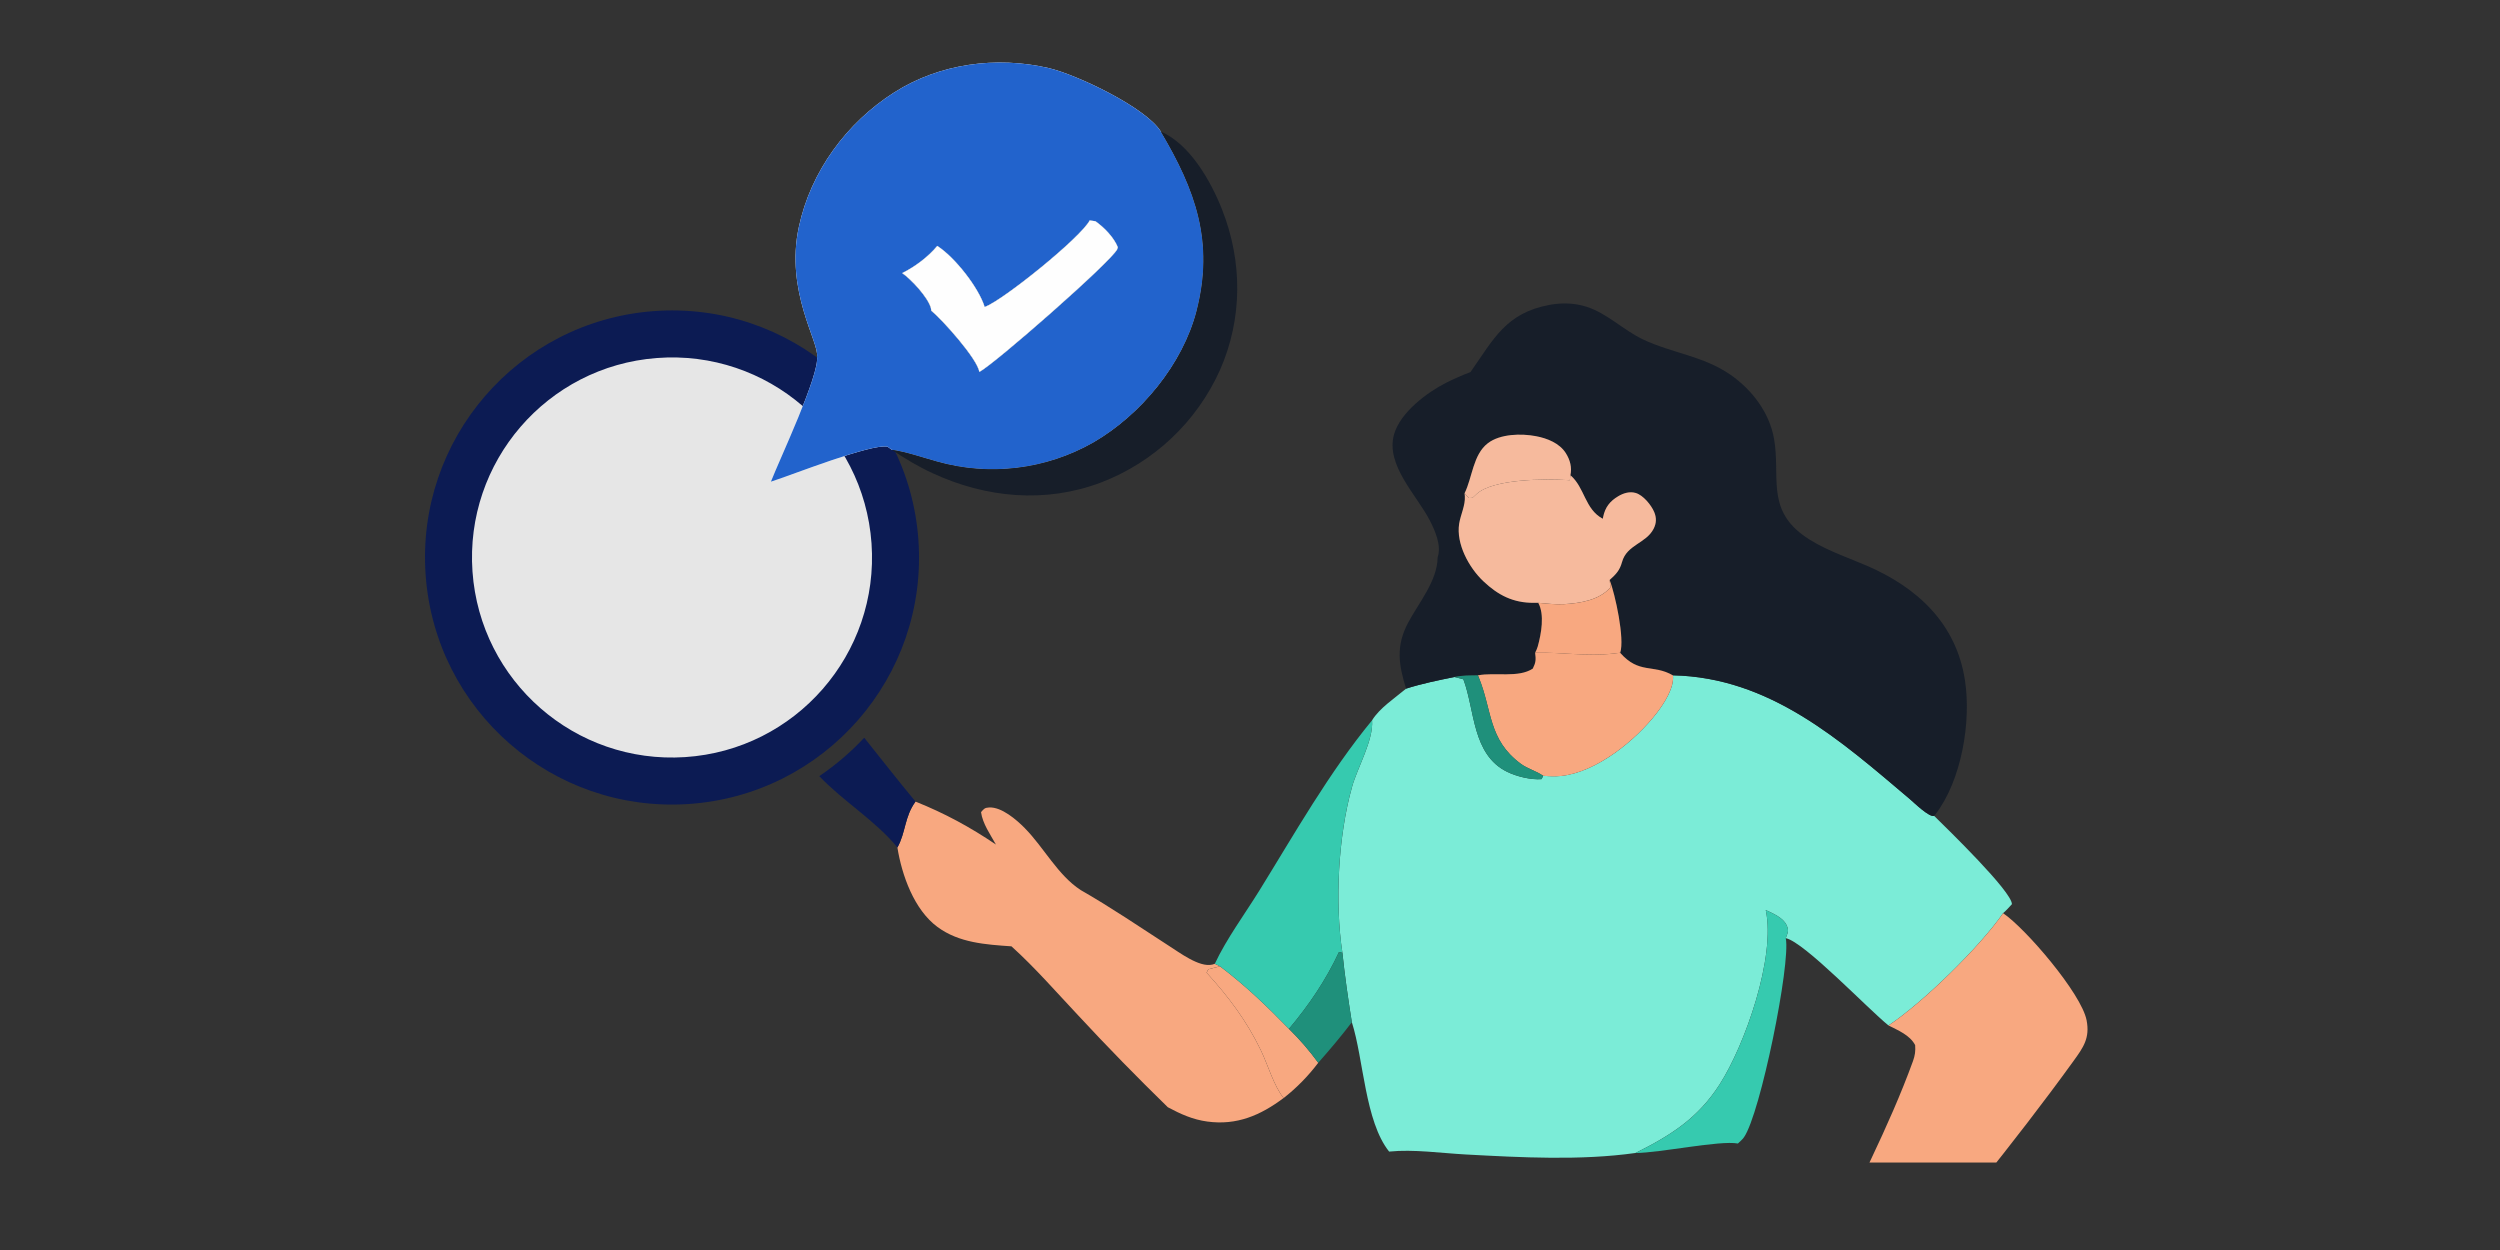 <svg width="200" height="100" viewBox="0 0 200 100" fill="none" xmlns="http://www.w3.org/2000/svg">
<rect x="0" y="0" width="200" height="100" fill="#333333" stroke="none"/>
<g clip-path="url(#clip0_1592_42050)">
<g clip-path="url(#clip1_1592_42050)">
<path d="M73.473 43.203C72.698 32.269 63.175 24.055 52.249 24.893C41.412 25.725 33.282 35.152 34.051 45.997C34.819 56.84 44.198 65.028 55.043 64.324C65.978 63.613 74.248 54.137 73.473 43.203Z" fill="#0C1B53"/>
<path d="M69.722 43.468C69.096 34.614 61.385 27.962 52.537 28.642C43.762 29.314 37.179 36.949 37.799 45.73C38.422 54.512 46.016 61.141 54.798 60.569C63.654 59.994 70.349 52.321 69.722 43.468Z" fill="#E6E6E6"/>
<path d="M81.999 66.265C81.323 65.579 80.132 64.548 79.133 64.597C78.764 64.616 78.707 64.715 78.483 64.972C78.608 65.892 79.228 66.762 79.675 67.564C77.602 66.161 75.562 65.056 73.24 64.127C72.355 65.335 72.465 66.588 71.792 67.799C72.15 70.032 73.128 72.775 74.995 74.155C76.72 75.431 78.855 75.563 80.919 75.707C82.822 77.429 84.501 79.368 86.259 81.235C88.585 83.743 90.977 86.192 93.426 88.579C94.457 89.129 95.42 89.566 96.586 89.724C98.944 90.046 100.841 89.225 102.686 87.843C101.903 86.865 101.438 85.21 100.879 84.046C99.734 81.667 98.292 79.751 96.527 77.812L96.663 77.541L97.594 77.302L97.183 77.103C97.12 77.124 97.056 77.152 96.989 77.167C95.951 77.419 94.347 76.191 93.509 75.664C91.178 74.157 88.865 72.582 86.456 71.205C84.627 70.017 83.514 67.805 81.996 66.265H81.999Z" fill="#F8A880"/>
<path d="M105.459 85.022C104.737 84.033 103.99 83.168 103.118 82.31C101.37 80.513 99.605 78.816 97.596 77.305L96.665 77.544L96.529 77.815C98.294 79.754 99.736 81.669 100.881 84.048C101.442 85.212 101.905 86.867 102.689 87.845C103.732 87.03 104.661 86.082 105.457 85.024L105.459 85.022Z" fill="#F8A880"/>
<path d="M65.542 62.091C67.468 64.118 70.057 65.666 71.794 67.799C72.468 66.588 72.355 65.335 73.242 64.127C71.847 62.449 70.501 60.724 69.138 59.018C68.059 60.173 66.852 61.204 65.544 62.091H65.542Z" fill="#0C1B53"/>
<path d="M108.169 62.94C107.051 66.889 106.782 72.2 107.394 76.23C107.586 78.092 107.855 79.931 108.149 81.779C109.096 84.749 109.189 89.697 111.13 92.127C113.098 91.928 115.28 92.252 117.262 92.358C121.681 92.597 126.443 92.857 130.838 92.239C133.661 90.829 135.831 89.464 137.571 86.753C139.592 83.606 142.075 76.56 141.26 72.803C141.821 73.068 142.644 73.406 142.923 74.005C143.141 74.467 143.019 74.6 142.862 75.053C144.352 75.364 149.411 80.691 151.077 82.035C153.794 80.243 158.423 75.715 160.246 73.053C160.513 72.822 160.718 72.596 160.955 72.333C160.938 71.307 155.833 66.356 154.73 65.27C154.355 65.418 153.111 64.208 152.821 63.96C147.218 59.217 141.594 54.199 133.837 54.027C133.955 55.005 133.126 56.279 132.527 57.058C130.857 59.223 127.713 61.778 124.905 62.074C124.418 62.125 123.937 62.102 123.451 62.06L123.332 62.331C122.485 62.4 121.338 62.123 120.572 61.746C117.759 60.366 118.002 56.809 117.069 54.343L116.36 54.161C115.052 54.423 113.763 54.686 112.489 55.092C111.617 55.822 110.351 56.656 109.767 57.625C109.889 59.213 108.609 61.372 108.166 62.94H108.169Z" fill="#7BECD7"/>
<path d="M118.231 54.029C119.583 53.76 121.48 54.253 122.625 53.487C122.875 52.986 122.879 52.776 122.811 52.217C122.894 52.05 122.968 51.898 123.019 51.716C123.304 50.691 123.575 49.157 123.061 48.225C123.017 48.225 122.974 48.225 122.93 48.225C122.856 48.225 122.782 48.225 122.712 48.225C121.054 48.238 119.846 47.616 118.665 46.496C117.513 45.408 116.483 43.506 116.734 41.897C116.847 41.186 117.238 40.422 117.19 39.702C117.183 39.62 117.173 39.535 117.166 39.452C117.789 38.195 117.835 36.369 119.025 35.454C120.009 34.699 121.698 34.667 122.875 34.889C123.77 35.059 124.759 35.446 125.267 36.252C125.614 36.809 125.758 37.374 125.633 38.013C126.791 39.002 126.778 40.727 128.226 41.499C128.236 41.448 128.243 41.398 128.255 41.345C128.412 40.583 128.791 40.094 129.46 39.696C129.877 39.448 130.37 39.294 130.854 39.433C131.453 39.607 132.101 40.398 132.336 40.953C132.531 41.412 132.518 41.857 132.292 42.299C131.688 43.476 130.15 43.567 129.767 44.953C129.578 45.637 129.294 45.925 128.776 46.395C129.223 47.55 129.991 51.1 129.618 52.217C131.14 53.944 132.247 53.1 133.839 54.023C141.596 54.194 147.22 59.212 152.823 63.955C153.115 64.203 154.357 65.414 154.732 65.266C154.764 65.23 154.8 65.196 154.827 65.158C156.923 62.442 157.712 57.746 157.196 54.418C156.493 49.868 153.392 46.996 149.311 45.241C147.605 44.507 145.696 43.895 144.2 42.778C141.321 40.627 142.437 38.07 141.924 35.107C141.558 33.014 140.174 31.189 138.451 29.989C136.271 28.472 133.771 28.258 131.447 27.157C129.872 26.41 128.598 25.081 126.918 24.539C125.965 24.233 124.955 24.209 123.978 24.387C120.483 25.028 119.501 27.109 117.645 29.759C116.991 30.011 116.347 30.294 115.718 30.605C114.159 31.397 112.029 32.986 111.525 34.745C110.821 37.215 113.375 39.643 114.4 41.666C114.825 42.505 115.327 43.658 115.012 44.581C114.995 46.462 113.502 48.217 112.649 49.819C111.657 51.684 111.89 53.172 112.486 55.089C113.763 54.685 115.05 54.423 116.358 54.158C116.976 54.016 117.598 54.033 118.229 54.025L118.231 54.029Z" fill="#171E29"/>
<path d="M125.129 48.332C126.42 48.255 127.94 48.012 128.831 46.996L128.774 46.397C129.292 45.927 129.576 45.639 129.764 44.956C130.15 43.569 131.688 43.478 132.29 42.302C132.518 41.859 132.531 41.415 132.334 40.956C132.099 40.401 131.453 39.609 130.852 39.436C130.368 39.296 129.874 39.451 129.458 39.698C128.789 40.096 128.41 40.585 128.253 41.347C128.24 41.398 128.234 41.449 128.224 41.502C126.776 40.729 126.788 39.002 125.631 38.016L125.582 38.42C125.518 38.416 125.453 38.409 125.389 38.405C123.575 38.299 119.495 38.303 118.142 39.506C118.028 39.609 117.916 39.715 117.801 39.821L117.501 39.842L117.164 39.453C117.171 39.535 117.181 39.62 117.187 39.703C117.236 40.422 116.845 41.186 116.732 41.897C116.478 43.504 117.511 45.407 118.663 46.496C119.846 47.616 121.055 48.238 122.71 48.226C122.78 48.226 122.854 48.226 122.928 48.226C122.972 48.226 123.015 48.226 123.059 48.226C123.738 48.285 124.447 48.372 125.127 48.332H125.129Z" fill="#F6BA9D"/>
<path d="M129.081 52.283C129.261 52.262 129.436 52.245 129.616 52.222C129.989 51.105 129.218 47.555 128.774 46.399L128.831 46.998C127.94 48.014 126.42 48.258 125.129 48.334C124.45 48.374 123.741 48.287 123.061 48.228C123.578 49.159 123.304 50.694 123.019 51.718C122.968 51.9 122.894 52.05 122.811 52.22C124.905 52.167 127.006 52.537 129.081 52.285V52.283Z" fill="#F8A880"/>
<path d="M117.806 39.823C117.918 39.717 118.03 39.611 118.146 39.508C119.499 38.305 123.58 38.301 125.394 38.407C125.457 38.411 125.523 38.416 125.586 38.422L125.635 38.018C125.76 37.378 125.616 36.813 125.269 36.257C124.763 35.45 123.772 35.063 122.877 34.894C121.7 34.669 120.011 34.703 119.027 35.459C117.837 36.373 117.791 38.2 117.168 39.457L117.505 39.846L117.806 39.825V39.823Z" fill="#F6BA9D"/>
<path d="M151.077 82.035C151.851 82.429 152.785 82.805 153.212 83.606C153.248 84.09 153.202 84.433 153.037 84.892C151.123 90.169 148.363 95.333 146.007 100.434C145.283 102 144.657 104.163 143.7 105.554L143.069 105.658C143.002 105.713 142.934 105.768 142.864 105.823C141.467 106.923 138.796 107.702 138.614 109.831C138.559 110.471 138.87 111.061 139.304 111.51C140.115 112.354 141.617 112.985 142.794 112.998C143.491 113.004 144.047 112.665 144.634 112.331C146.752 109.819 148.528 106.966 150.581 104.386C155.731 97.915 161.014 91.615 165.863 84.905C166.672 83.788 167.203 83.051 166.928 81.622C166.515 79.483 162.056 74.278 160.248 73.055C158.423 75.717 153.797 80.245 151.079 82.037L151.077 82.035Z" fill="#F8A880"/>
<path d="M103.118 82.308C104.71 80.416 106.075 78.407 107.119 76.16L107.392 76.227C106.78 72.197 107.049 66.885 108.166 62.938C108.609 61.369 109.887 59.21 109.767 57.623C106.327 61.799 103.592 66.65 100.748 71.245C99.569 73.15 98.129 75.087 97.183 77.104L97.594 77.302C99.603 78.814 101.368 80.511 103.116 82.308H103.118Z" fill="#36CAAF"/>
<path d="M108.147 81.779C107.853 79.932 107.582 78.092 107.392 76.23L107.119 76.162C106.075 78.408 104.71 80.418 103.118 82.311C103.99 83.17 104.737 84.034 105.459 85.022C106.395 83.966 107.292 82.899 108.147 81.779Z" fill="#1F907B"/>
<path d="M129.616 52.221C129.436 52.245 129.261 52.262 129.081 52.283C127.006 52.533 124.905 52.164 122.811 52.217C122.879 52.776 122.875 52.983 122.625 53.487C121.48 54.253 119.583 53.762 118.231 54.029C118.25 54.075 118.273 54.122 118.292 54.171C119.391 56.848 119.046 59.159 121.647 61.092C122.21 61.511 122.904 61.678 123.448 62.063C123.935 62.106 124.416 62.129 124.903 62.078C127.709 61.782 130.854 59.225 132.524 57.062C133.124 56.283 133.953 55.011 133.835 54.031C132.241 53.108 131.136 53.953 129.614 52.226L129.616 52.221Z" fill="#F8A880"/>
<path d="M139.033 91.481C139.196 91.322 139.387 91.17 139.514 90.986C140.83 89.123 143.271 77.074 142.862 75.055C143.019 74.6 143.141 74.468 142.923 74.007C142.644 73.408 141.821 73.071 141.26 72.805C142.075 76.561 139.594 83.607 137.57 86.755C135.831 89.468 133.661 90.831 130.838 92.241C132.827 92.228 137.57 91.214 139.033 91.481Z" fill="#36CAAF"/>
<path d="M118.292 54.169C118.273 54.123 118.25 54.074 118.231 54.027C117.6 54.036 116.978 54.019 116.36 54.161L117.069 54.343C118.002 56.809 117.759 60.366 120.572 61.746C121.338 62.123 122.485 62.4 123.332 62.331L123.451 62.06C122.907 61.676 122.212 61.509 121.649 61.088C119.046 59.158 119.393 56.844 118.294 54.167L118.292 54.169Z" fill="#1F907B"/>
<path d="M70.999 35.73L71.346 35.982C72.567 36.164 73.744 36.587 74.931 36.915C79.15 38.118 83.671 37.569 87.483 35.398C91.274 33.195 94.62 29.158 95.727 24.879C97.154 19.35 95.644 15.2 92.865 10.522C91.669 8.596 86.105 5.959 83.889 5.445C79.713 4.478 75.183 5.077 71.547 7.388C67.72 9.822 64.858 13.72 63.906 18.165C62.797 23.321 65.546 27.393 65.36 28.528C65.58 29.958 62.373 36.733 61.671 38.535C63.449 37.965 69.659 35.491 71.001 35.73H70.999ZM74.98 19.672C76.375 20.57 78.282 22.976 78.775 24.561C80.31 23.975 86.477 18.984 87.172 17.634L87.637 17.7C88.336 18.199 89.106 18.978 89.428 19.78C89.409 19.835 89.398 19.89 89.377 19.943C88.935 20.91 79.444 29.232 78.339 29.757C78.214 28.741 75.374 25.569 74.495 24.855C74.485 24.786 74.489 24.712 74.466 24.644C74.218 23.77 72.893 22.356 72.171 21.85C73.2 21.338 74.241 20.559 74.978 19.674L74.98 19.672Z" fill="#FEFEFE"/>
<path d="M70.999 35.73L71.346 35.982C72.567 36.164 73.744 36.587 74.931 36.915C79.15 38.118 83.671 37.569 87.483 35.398C91.274 33.195 94.62 29.158 95.727 24.879C97.154 19.35 95.644 15.2 92.865 10.522C91.669 8.596 86.105 5.959 83.889 5.445C79.713 4.478 75.183 5.077 71.547 7.388C67.72 9.822 64.858 13.72 63.906 18.165C62.797 23.321 65.546 27.393 65.36 28.528C65.58 29.958 62.373 36.733 61.671 38.535C63.449 37.965 69.659 35.491 71.001 35.73H70.999ZM74.98 19.672C76.375 20.57 78.282 22.976 78.775 24.561C80.31 23.975 86.477 18.984 87.172 17.634L87.637 17.7C88.336 18.199 89.106 18.978 89.428 19.78C89.409 19.835 89.398 19.89 89.377 19.943C88.935 20.91 79.444 29.232 78.339 29.757C78.214 28.741 75.374 25.569 74.495 24.855C74.485 24.786 74.489 24.712 74.466 24.644C74.218 23.77 72.893 22.356 72.171 21.85C73.2 21.338 74.241 20.559 74.978 19.674L74.98 19.672Z" fill="#2263CC"/>
<path d="M95.727 24.879C94.622 29.161 91.276 33.197 87.483 35.398C83.673 37.572 79.15 38.118 74.931 36.916C73.742 36.587 72.565 36.162 71.346 35.982C72.398 36.691 73.464 37.33 74.618 37.862C78.9 39.836 83.624 40.285 88.086 38.598C92.319 36.975 95.74 33.741 97.598 29.605C99.418 25.474 99.41 20.917 97.755 16.737C96.874 14.502 95.185 11.517 92.863 10.523C95.642 15.2 97.151 19.351 95.725 24.879H95.727Z" fill="#171E29"/>
<path d="M74.468 24.642C74.491 24.712 74.487 24.784 74.497 24.853C75.376 25.567 78.216 28.739 78.341 29.755C79.446 29.23 88.937 20.908 89.379 19.941C89.403 19.89 89.411 19.833 89.43 19.778C89.106 18.976 88.338 18.197 87.639 17.697L87.174 17.632C86.477 18.982 80.312 23.973 78.777 24.559C78.284 22.976 76.377 20.567 74.982 19.67C74.245 20.555 73.204 21.331 72.175 21.846C72.897 22.352 74.224 23.765 74.47 24.64L74.468 24.642Z" fill="#FEFEFE"/>
</g>
</g>
<defs>
<clipPath id="clip0_1592_42050">
<rect width="200" height="100" fill="white"/>
</clipPath>
<clipPath id="clip1_1592_42050">
<rect width="200" height="100" fill="white" transform="translate(0 -7)"/>
</clipPath>
</defs>
</svg>
